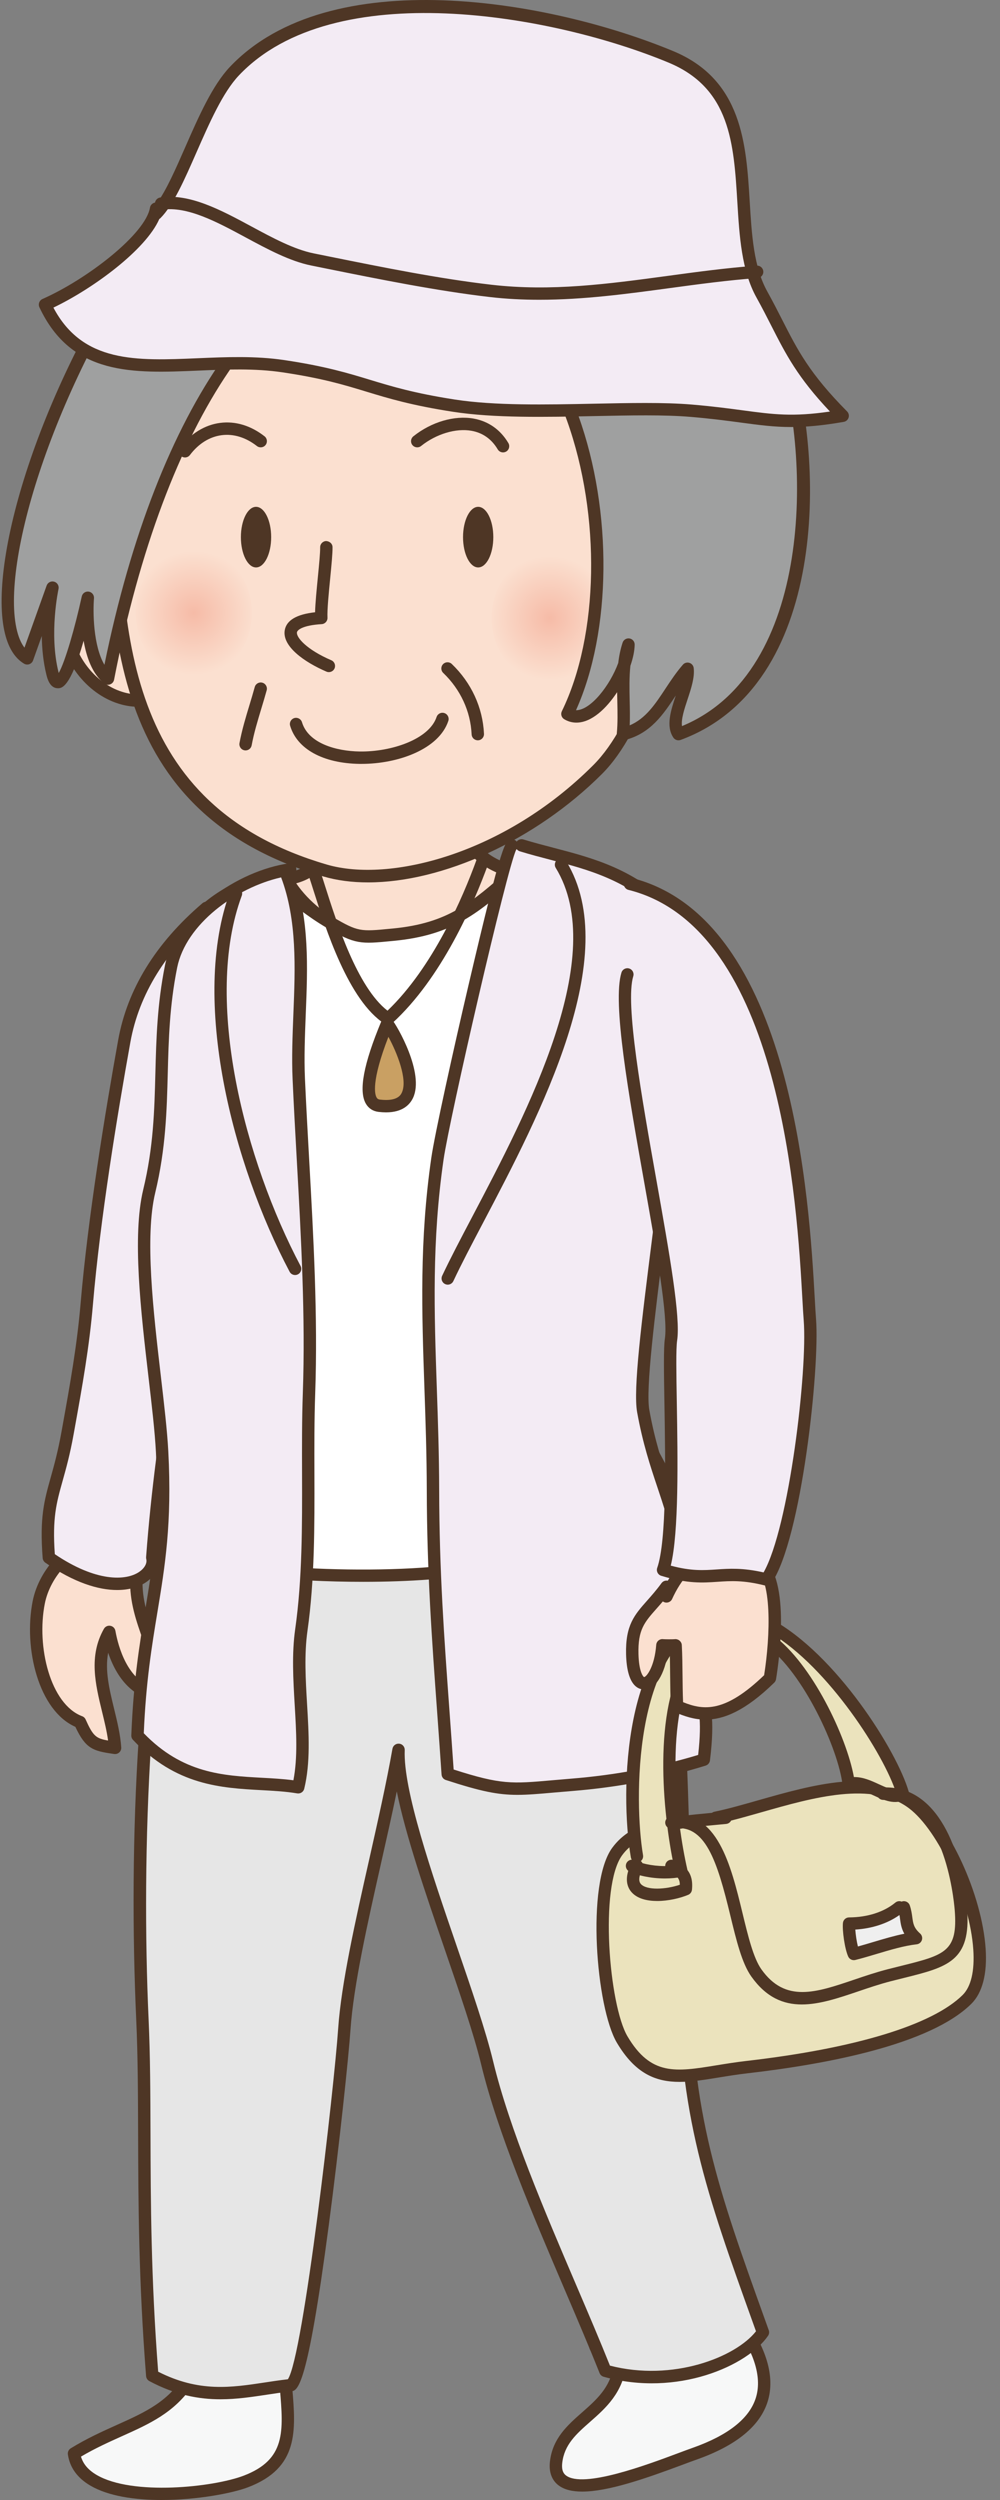 <svg width="64" height="160" viewBox="0 0 64 160" fill="none" xmlns="http://www.w3.org/2000/svg">
<rect x="0" y="0" width="64" height="160" fill="#808080" stroke="none"/>
<path d="M8.732 101.032C8.608 103.765 10.413 105.882 10.335 108.492C8.377 108.363 7.359 106.467 6.995 104.441C5.657 106.806 7.198 109.413 7.365 111.864C6.126 111.678 5.774 111.673 5.12 110.21C2.827 109.348 1.922 105.383 2.479 102.554C3.105 99.378 7.273 96.686 8.732 100.657" fill="#FBE0D0"/>
<path d="M7.365 112.26C7.345 112.26 7.325 112.259 7.306 112.256L7.184 112.238C5.958 112.056 5.475 111.916 4.824 110.518C2.475 109.482 1.494 105.502 2.09 102.477C2.51 100.347 4.393 98.426 6.201 98.283C6.955 98.224 8.337 98.435 9.104 100.521C9.144 100.631 9.133 100.749 9.081 100.845C9.114 100.906 9.131 100.976 9.127 101.051C9.068 102.368 9.48 103.525 9.916 104.75C10.337 105.93 10.771 107.151 10.73 108.503C10.727 108.611 10.68 108.713 10.601 108.785C10.521 108.857 10.417 108.892 10.309 108.887C8.752 108.785 7.558 107.67 6.923 105.775C6.707 106.914 6.999 108.117 7.304 109.37C7.501 110.179 7.704 111.015 7.76 111.837C7.768 111.957 7.721 112.074 7.633 112.155C7.56 112.224 7.463 112.26 7.365 112.26ZM6.416 99.067C6.366 99.067 6.315 99.069 6.263 99.073C4.805 99.189 3.218 100.851 2.868 102.63C2.321 105.403 3.228 109.075 5.259 109.839C5.358 109.876 5.438 109.951 5.481 110.048C5.955 111.108 6.145 111.263 6.917 111.394C6.836 110.799 6.688 110.192 6.534 109.558C6.107 107.802 5.665 105.987 6.65 104.246C6.732 104.101 6.896 104.021 7.061 104.051C7.226 104.078 7.355 104.206 7.385 104.371C7.565 105.369 8.161 107.608 9.933 108.032C9.876 107 9.532 106.033 9.17 105.016C8.727 103.773 8.269 102.487 8.336 101.015C8.339 100.953 8.356 100.896 8.383 100.845C8.374 100.829 8.367 100.812 8.36 100.794C7.944 99.661 7.274 99.067 6.416 99.067Z" fill="#4E3625"/>
<path d="M39.057 151.116C39.499 150.691 39.712 150.735 39.694 151.25C39.34 154.49 35.905 154.811 35.59 157.583C35.22 160.836 42.193 157.834 44.446 157.041C49.366 155.31 50.122 152.347 47.188 148.367C45.163 149.791 40.474 151.848 38.111 150.191" fill="#F7F8F8"/>
<path d="M37.263 159.462C36.626 159.463 36.101 159.34 35.729 159.049C35.434 158.819 35.101 158.369 35.196 157.538C35.365 156.055 36.324 155.211 37.252 154.394C38.166 153.589 39.033 152.827 39.266 151.453C39.11 151.549 38.904 151.528 38.771 151.39C38.652 151.266 38.63 151.084 38.702 150.938C38.411 150.833 38.137 150.693 37.884 150.516C37.705 150.39 37.661 150.143 37.787 149.964C37.912 149.784 38.16 149.741 38.339 149.866C40.471 151.361 45.006 149.416 46.96 148.042C47.136 147.919 47.379 147.958 47.507 148.131C49.069 150.25 49.616 152.119 49.135 153.685C48.648 155.267 47.115 156.522 44.578 157.415C44.328 157.502 44.019 157.619 43.668 157.75C41.298 158.636 38.91 159.462 37.263 159.462ZM40.091 151.199C40.091 151.22 40.09 151.242 40.089 151.265C39.887 153.131 38.765 154.118 37.775 154.99C36.886 155.773 36.117 156.449 35.983 157.628C35.926 158.133 36.089 158.325 36.217 158.424C37.313 159.282 41.418 157.745 43.391 157.007C43.747 156.874 44.061 156.757 44.315 156.667C46.602 155.862 47.968 154.78 48.377 153.452C48.759 152.21 48.326 150.684 47.09 148.91C45.483 149.952 42.523 151.309 40.091 151.199Z" fill="#4E3625"/>
<path d="M12.267 152.039C10.534 154.958 7.854 155.119 4.736 157.029C5.255 160.564 13.385 159.709 15.734 158.815C19.194 157.495 18.404 154.945 18.206 151.469C16.325 151.399 14.447 152.122 12.582 152.346" fill="#F7F8F8"/>
<path d="M10.334 160C8.634 160 6.939 159.758 5.782 159.079C4.95 158.591 4.467 157.921 4.344 157.087C4.321 156.929 4.394 156.774 4.529 156.691C5.573 156.052 6.543 155.616 7.481 155.194C9.349 154.354 10.825 153.691 11.926 151.837C12.037 151.648 12.28 151.586 12.469 151.698C12.562 151.753 12.624 151.841 12.65 151.939C13.311 151.852 13.991 151.7 14.65 151.554C15.811 151.295 17.012 151.028 18.221 151.073C18.425 151.081 18.59 151.242 18.602 151.447C18.629 151.926 18.668 152.388 18.705 152.831C18.934 155.573 19.133 157.942 15.875 159.185C14.85 159.575 12.588 160 10.334 160ZM5.183 157.223C5.322 157.698 5.651 158.083 6.183 158.395C8.475 159.741 13.651 159.184 15.592 158.444C18.293 157.414 18.143 155.617 17.915 152.897C17.887 152.562 17.858 152.218 17.834 151.862C16.838 151.879 15.815 152.106 14.823 152.327C14.106 152.487 13.365 152.652 12.63 152.74C12.521 152.753 12.419 152.722 12.34 152.661C11.143 154.417 9.587 155.116 7.805 155.917C6.964 156.296 6.095 156.686 5.183 157.223Z" fill="#4E3625"/>
<path d="M11.951 94.449C8.996 103.854 8.669 119.429 9.115 129.249C9.396 135.447 8.978 142.303 9.745 152.04C13.212 153.887 15.733 152.964 18.57 152.655C19.699 152.533 21.825 132.972 22.037 129.865C22.352 125.246 24.491 117.748 25.507 111.989C25.329 116.1 29.917 126.786 31.177 132.021C32.635 138.073 36.419 145.888 38.741 151.731C43.154 152.963 47.566 151.115 48.827 149.267C45.723 140.613 43.807 135.538 43.807 126.206C43.807 116.113 43.56 102.61 41.263 92.909C34.292 94.036 28.871 95.766 21.722 95.989C18.675 96.084 13.911 95.143 11.636 93.217" fill="#E6E6E6"/>
<path d="M14.111 153.554C12.728 153.554 11.244 153.288 9.559 152.39C9.439 152.326 9.361 152.205 9.35 152.071C8.868 145.956 8.853 140.979 8.839 136.588C8.831 134.009 8.824 131.574 8.719 129.267C8.223 118.345 8.713 103.432 11.573 94.33C11.639 94.121 11.86 94.005 12.07 94.071C12.279 94.137 12.395 94.359 12.329 94.568C9.497 103.581 9.041 118.874 9.51 129.231C9.616 131.555 9.624 133.998 9.632 136.585C9.645 140.91 9.661 145.805 10.123 151.789C12.739 153.118 14.789 152.806 16.958 152.477C17.442 152.403 17.928 152.33 18.424 152.273C19.416 150.812 21.389 133.557 21.642 129.838C21.838 126.96 22.745 122.932 23.622 119.037C24.166 116.619 24.729 114.121 25.117 111.921C25.154 111.714 25.342 111.575 25.55 111.595C25.758 111.618 25.912 111.798 25.903 112.006C25.794 114.533 27.613 119.836 29.218 124.516C30.183 127.33 31.095 129.988 31.562 131.928C32.601 136.24 34.872 141.555 36.876 146.243C37.657 148.069 38.396 149.798 39.036 151.4C43.051 152.439 47.067 150.873 48.383 149.203L48.202 148.698C45.214 140.375 43.411 135.352 43.411 126.206C43.411 115.859 43.13 102.817 40.961 93.36C38.801 93.718 36.776 94.135 34.815 94.538C30.566 95.411 26.552 96.235 21.734 96.385C18.423 96.487 13.653 95.444 11.38 93.52C11.213 93.378 11.193 93.128 11.334 92.961C11.475 92.794 11.725 92.772 11.892 92.915C13.992 94.692 18.623 95.689 21.709 95.592C26.46 95.444 30.441 94.627 34.656 93.761C36.735 93.333 38.886 92.892 41.2 92.518C41.405 92.481 41.601 92.615 41.648 92.818C43.913 102.38 44.203 115.684 44.203 126.206C44.203 135.214 45.989 140.188 48.948 148.43L49.201 149.134C49.244 149.254 49.226 149.386 49.155 149.491C47.853 151.399 43.357 153.43 38.635 152.113C38.516 152.08 38.419 151.992 38.373 151.878C37.72 150.234 36.956 148.447 36.148 146.555C34.131 141.838 31.846 136.492 30.792 132.114C30.333 130.21 29.428 127.569 28.468 124.773C27.225 121.149 25.952 117.435 25.395 114.651C25.086 116.142 24.737 117.693 24.395 119.211C23.525 123.077 22.625 127.075 22.432 129.892C22.318 131.577 21.718 137.299 21.04 142.431C19.653 152.936 19.052 153.002 18.613 153.05C18.093 153.106 17.584 153.183 17.077 153.261C16.116 153.406 15.142 153.554 14.111 153.554Z" fill="#4E3625"/>
<path d="M13.212 58.108C10.691 60.263 8.602 63.031 7.954 66.63C7.031 71.76 5.997 78.222 5.556 83.425C5.312 86.299 4.832 88.888 4.323 91.717C3.644 95.487 2.828 95.829 3.126 99.684C7.539 102.764 10.06 100.916 9.745 99.684C10.555 88.864 12.582 82.908 12.582 71.966" fill="#F3EBF4"/>
<path d="M7.498 101.761C6.296 101.761 4.732 101.288 2.9 100.01C2.803 99.942 2.74 99.834 2.731 99.715C2.53 97.114 2.83 96.044 3.244 94.563C3.459 93.794 3.703 92.923 3.933 91.647L4.005 91.248C4.481 88.606 4.93 86.112 5.161 83.392C5.623 77.948 6.723 71.234 7.564 66.56C8.149 63.309 9.962 60.364 12.954 57.807C13.121 57.665 13.371 57.685 13.513 57.85C13.655 58.017 13.636 58.267 13.469 58.41C10.62 60.845 8.896 63.635 8.344 66.7C7.506 71.358 6.41 78.046 5.95 83.459C5.717 86.216 5.264 88.728 4.785 91.389L4.713 91.788C4.477 93.101 4.227 93.991 4.007 94.777C3.611 96.194 3.345 97.142 3.508 99.466C6.13 101.244 8.057 101.191 8.919 100.594C9.254 100.361 9.428 100.043 9.361 99.783C9.351 99.741 9.347 99.698 9.35 99.654C9.685 95.181 10.225 91.549 10.748 88.037C11.487 83.065 12.186 78.369 12.186 71.966C12.186 71.748 12.363 71.57 12.582 71.57C12.801 71.57 12.978 71.748 12.978 71.966C12.978 78.428 12.275 83.152 11.531 88.153C11.013 91.636 10.478 95.237 10.145 99.655C10.258 100.228 9.966 100.832 9.371 101.245C8.919 101.558 8.287 101.761 7.498 101.761Z" fill="#4E3625"/>
<path d="M21.315 52.435C21.234 54.437 20.395 55.996 18.311 56.253C21.285 61.433 30.572 62.51 32.589 55.713C30.152 54.979 29.39 53.229 28.921 51.175C27.102 52.196 22.148 51.29 21.59 52.435" fill="#FBE0D0"/>
<path d="M26.002 60.873C22.762 60.874 19.498 59.117 17.967 56.451C17.901 56.336 17.897 56.195 17.956 56.076C18.015 55.957 18.13 55.876 18.262 55.86C19.942 55.652 20.835 54.495 20.919 52.419C20.928 52.2 21.118 52.028 21.33 52.038C21.348 52.039 21.365 52.041 21.381 52.044C21.92 51.443 23.275 51.405 24.948 51.357C26.349 51.318 27.937 51.273 28.727 50.829C28.836 50.768 28.967 50.762 29.081 50.813C29.196 50.863 29.279 50.965 29.307 51.087C29.782 53.164 30.541 54.682 32.703 55.333C32.912 55.396 33.031 55.616 32.969 55.825C32.13 58.652 29.959 60.47 27.014 60.815C26.678 60.854 26.34 60.873 26.002 60.873ZM18.956 56.532C20.615 58.932 23.864 60.384 26.922 60.027C28.404 59.854 30.993 59.092 32.091 55.964C29.91 55.16 29.106 53.493 28.648 51.729C27.677 52.073 26.304 52.112 24.97 52.15C23.839 52.182 22.131 52.23 21.947 52.608C21.893 52.718 21.796 52.792 21.687 52.819C21.509 54.814 20.554 56.108 18.956 56.532Z" fill="#4E3625"/>
<path d="M17.309 56.497C19.2 57.627 19.693 58.208 21.109 59.038C22.874 60.073 23.087 60.02 25.188 59.817C28.967 59.453 30.554 57.959 33.13 55.692C35.689 56.492 39.362 57.795 41.026 59.874C43.676 63.186 41.498 68.907 41.333 72.671C41.081 78.422 40.857 84.157 40.633 89.911C40.55 92.007 43.969 95.487 42.775 96.843C40.927 98.942 35.665 99.215 30.925 100.231C26.115 101.262 15.648 100.961 11.287 99.554C10.527 99.309 11.287 99.118 11.321 94.14C11.331 92.69 11.321 92.82 11.391 91.281C11.616 86.319 12.403 84.261 11.636 79.391C11.408 77.939 10.277 74.917 10.375 73.455C10.501 71.582 10.318 69.69 10.69 67.802C11.118 65.632 10.674 62.189 11.636 60.171C12.53 58.296 14.901 56.591 17.309 56.213" fill="white"/>
<path d="M23.24 101.237C18.673 101.237 13.77 100.771 11.165 99.931C10.452 99.701 10.514 99.267 10.627 98.477C10.725 97.785 10.909 96.498 10.925 94.138L10.928 93.647C10.934 92.688 10.934 92.61 10.996 91.263C11.067 89.678 11.198 88.368 11.313 87.213C11.563 84.707 11.761 82.727 11.245 79.452C11.164 78.938 10.957 78.191 10.739 77.4C10.352 76.002 9.913 74.417 9.98 73.428C10.024 72.77 10.03 72.092 10.035 71.436C10.045 70.226 10.056 68.975 10.302 67.725C10.46 66.919 10.495 65.919 10.531 64.861C10.59 63.117 10.652 61.313 11.278 60C12.246 57.969 14.757 56.212 17.248 55.822C17.467 55.79 17.667 55.936 17.701 56.152C17.707 56.192 17.707 56.232 17.701 56.27C18.602 56.818 19.184 57.242 19.702 57.619C20.192 57.975 20.654 58.312 21.309 58.696C22.918 59.639 23.074 59.624 24.988 59.438L25.151 59.423C28.683 59.082 30.169 57.773 32.63 55.604L32.868 55.394C32.972 55.303 33.116 55.272 33.248 55.313C36.127 56.213 39.647 57.517 41.335 59.627C43.365 62.163 42.733 65.937 42.176 69.267C41.969 70.505 41.773 71.674 41.729 72.689C41.471 78.586 41.236 84.611 41.029 89.926C40.997 90.746 41.622 91.9 42.226 93.015C43.097 94.623 43.92 96.142 43.073 97.106C41.607 98.77 38.244 99.339 34.684 99.942C33.472 100.147 32.218 100.359 31.008 100.619C29.047 101.039 26.214 101.237 23.24 101.237ZM11.346 99.155C11.361 99.161 11.382 99.168 11.409 99.177C15.615 100.533 25.966 100.888 30.842 99.844C32.069 99.581 33.331 99.367 34.551 99.161C37.969 98.582 41.198 98.035 42.478 96.582C42.96 96.033 42.233 94.691 41.53 93.394C40.874 92.183 40.196 90.932 40.236 89.895C40.444 84.579 40.679 78.553 40.937 72.654C40.984 71.591 41.183 70.399 41.394 69.136C41.924 65.97 42.525 62.382 40.717 60.122C39.188 58.212 35.761 56.941 33.224 56.137L33.154 56.199C30.661 58.396 29.014 59.847 25.226 60.212L25.065 60.228C23.095 60.419 22.738 60.453 20.909 59.38C20.22 58.976 19.742 58.628 19.236 58.26C18.67 57.848 18.084 57.422 17.106 56.837C17.042 56.798 16.993 56.745 16.96 56.684C14.876 57.151 12.791 58.668 11.993 60.341C11.438 61.506 11.38 63.225 11.323 64.888C11.285 65.979 11.25 67.01 11.079 67.879C10.847 69.055 10.837 70.269 10.827 71.443C10.822 72.11 10.816 72.8 10.771 73.481C10.713 74.336 11.132 75.852 11.502 77.189C11.727 78.002 11.939 78.77 12.027 79.329C12.559 82.704 12.357 84.729 12.102 87.291C11.988 88.437 11.858 89.735 11.787 91.299C11.727 92.63 11.726 92.708 11.72 93.651L11.717 94.143C11.7 96.557 11.512 97.879 11.411 98.589C11.378 98.823 11.345 99.047 11.346 99.155Z" fill="#4E3625"/>
<path d="M32.753 54.105C32.367 54.13 28.399 71.367 27.997 74.15C26.91 81.683 27.696 87.768 27.71 95.373C27.723 101.97 28.221 107.094 28.655 113.543C32.438 114.775 32.852 114.53 36.598 114.229C39.463 113.998 42.325 113.464 45.045 112.619C45.624 107.871 44.307 108.854 44.1 103.995C43.784 96.605 42.112 95.544 41.166 90.309C40.499 86.613 45.581 61.173 42.851 58.423C39.791 55.343 36.525 55.073 33.384 54.105" fill="#F3EBF4"/>
<path d="M33.113 114.871C31.856 114.871 30.767 114.648 28.533 113.92C28.379 113.871 28.271 113.732 28.26 113.57C28.168 112.203 28.073 110.895 27.981 109.621C27.643 104.974 27.324 100.586 27.314 95.373C27.309 93.099 27.236 90.951 27.164 88.874C26.996 84.003 26.838 79.401 27.605 74.093C27.819 72.609 28.996 67.271 29.995 63.003C32.161 53.747 32.35 53.734 32.726 53.709C32.864 53.698 32.991 53.762 33.068 53.864C33.166 53.736 33.336 53.676 33.501 53.726C34.131 53.92 34.783 54.09 35.414 54.255C37.972 54.923 40.618 55.614 43.132 58.144C44.833 59.856 43.913 68.343 42.534 79.259C41.907 84.218 41.315 88.903 41.557 90.239C41.91 92.196 42.372 93.577 42.818 94.912C43.579 97.186 44.297 99.335 44.496 103.979C44.585 106.079 44.883 107.047 45.146 107.901C45.481 108.994 45.772 109.937 45.438 112.667C45.419 112.822 45.311 112.951 45.163 112.998C42.456 113.839 39.585 114.385 36.63 114.624C36.191 114.659 35.797 114.694 35.439 114.725C34.487 114.809 33.776 114.871 33.113 114.871ZM29.033 113.249C32.075 114.226 32.75 114.166 35.37 113.935C35.73 113.903 36.125 113.869 36.567 113.833C39.374 113.607 42.103 113.097 44.682 112.316C44.948 109.953 44.699 109.146 44.388 108.134C44.111 107.234 43.798 106.214 43.704 104.013C43.51 99.481 42.809 97.384 42.066 95.163C41.611 93.802 41.141 92.394 40.776 90.38C40.514 88.924 41.058 84.615 41.747 79.16C42.754 71.191 44.133 60.277 42.57 58.703C40.208 56.326 37.669 55.663 35.214 55.022C34.575 54.855 33.915 54.683 33.267 54.483C33.185 54.458 33.117 54.408 33.068 54.344C33.058 54.358 33.047 54.371 33.035 54.383C32.444 55.594 28.768 71.582 28.389 74.207C27.633 79.445 27.79 84.011 27.956 88.846C28.028 90.93 28.102 93.084 28.107 95.372C28.117 100.556 28.42 104.73 28.771 109.564C28.857 110.756 28.947 111.977 29.033 113.249Z" fill="#4E3625"/>
<path d="M18.346 55.966C19.91 60.067 18.93 64.737 19.122 69.044C19.417 75.68 20.011 82.525 19.777 89.169C19.602 94.135 19.982 99.411 19.285 104.317C18.813 107.65 19.809 111.394 19.086 114.386C15.976 113.862 12.267 114.775 8.799 111.08C9.109 103.141 10.795 100.932 10.375 92.909C10.149 88.578 8.55 80.393 9.553 76.227C10.813 70.991 9.904 67.057 10.948 61.855C11.579 58.713 15.35 56.096 18.57 55.644" fill="#F3EBF4"/>
<path d="M19.087 114.782C19.065 114.782 19.043 114.781 19.02 114.777C18.292 114.654 17.529 114.613 16.721 114.569C14.156 114.428 11.25 114.271 8.511 111.351C8.438 111.273 8.399 111.17 8.404 111.063C8.538 107.618 8.924 105.281 9.297 103.02C9.77 100.157 10.216 97.452 9.979 92.929C9.912 91.634 9.717 89.962 9.51 88.191C9.014 83.935 8.451 79.11 9.167 76.134C9.821 73.418 9.882 71.103 9.945 68.653C10.001 66.499 10.059 64.273 10.56 61.777C11.228 58.448 15.213 55.715 18.515 55.251C18.73 55.219 18.932 55.372 18.963 55.589C18.985 55.751 18.907 55.904 18.775 55.983C19.812 58.827 19.689 61.922 19.568 64.917C19.514 66.28 19.458 67.689 19.517 69.027C19.594 70.752 19.691 72.491 19.788 74.237C20.063 79.159 20.346 84.249 20.173 89.183C20.113 90.864 20.118 92.618 20.123 94.314C20.132 97.653 20.141 101.106 19.678 104.373C19.465 105.877 19.56 107.502 19.653 109.074C19.766 110.997 19.873 112.815 19.471 114.479C19.428 114.659 19.267 114.782 19.087 114.782ZM9.202 110.928C11.689 113.5 14.268 113.641 16.764 113.777C17.461 113.815 18.126 113.851 18.778 113.938C19.059 112.478 18.963 110.843 18.861 109.12C18.767 107.51 18.668 105.845 18.893 104.261C19.349 101.052 19.34 97.628 19.331 94.316C19.326 92.613 19.321 90.851 19.381 89.156C19.553 84.258 19.27 79.186 18.997 74.281C18.9 72.532 18.802 70.79 18.726 69.062C18.665 67.69 18.722 66.264 18.777 64.885C18.895 61.931 19.017 58.876 17.992 56.153C15.104 56.804 11.897 59.139 11.337 61.933C10.85 64.362 10.792 66.553 10.737 68.673C10.676 71.057 10.611 73.522 9.938 76.32C9.254 79.159 9.809 83.909 10.297 88.099C10.505 89.882 10.702 91.567 10.771 92.888C11.012 97.497 10.559 100.243 10.079 103.15C9.716 105.349 9.341 107.622 9.202 110.928Z" fill="#4E3625"/>
<path d="M24.834 65.59C24.761 65.59 24.687 65.57 24.621 65.528C22.304 64.05 20.842 59.442 20.056 56.966C19.948 56.624 19.853 56.324 19.77 56.079C19.7 55.872 19.812 55.647 20.019 55.577C20.224 55.507 20.451 55.618 20.521 55.826C20.605 56.074 20.702 56.379 20.812 56.726C21.537 59.01 22.86 63.182 24.8 64.684C27.709 61.896 29.612 57.464 30.497 55.031C30.573 54.825 30.8 54.719 31.005 54.794C31.211 54.869 31.317 55.097 31.242 55.302C30.308 57.868 28.268 62.603 25.101 65.487C25.026 65.555 24.93 65.59 24.834 65.59Z" fill="#4E3625"/>
<path d="M24.778 65.499C24.424 66.347 22.65 70.579 24.275 70.769C28.027 71.207 25.297 66.123 24.778 65.499Z" fill="#C9A063"/>
<path d="M24.707 71.192C24.56 71.192 24.401 71.182 24.229 71.162C23.874 71.121 23.593 70.94 23.417 70.64C22.941 69.826 23.265 68.099 24.405 65.361C24.459 65.234 24.578 65.135 24.715 65.115C24.853 65.093 24.993 65.138 25.082 65.245C25.434 65.667 27.172 68.687 26.436 70.262C26.237 70.686 25.776 71.192 24.707 71.192ZM24.858 66.359C23.744 69.234 23.991 70.05 24.102 70.239C24.143 70.31 24.196 70.36 24.321 70.374C24.459 70.391 24.588 70.399 24.707 70.399C25.497 70.399 25.664 70.043 25.718 69.926C26.108 69.091 25.394 67.337 24.858 66.359Z" fill="#4E3625"/>
<path d="M18.886 81.602C18.743 81.602 18.606 81.526 18.535 81.391C14.9 74.519 12.159 63.97 14.732 57.046C14.807 56.841 15.037 56.737 15.241 56.813C15.446 56.889 15.55 57.117 15.474 57.322C12.987 64.017 15.681 74.3 19.235 81.021C19.338 81.214 19.264 81.454 19.071 81.556C19.011 81.588 18.948 81.602 18.886 81.602Z" fill="#4E3625"/>
<path d="M28.656 82.219C28.599 82.219 28.542 82.206 28.488 82.181C28.289 82.088 28.204 81.852 28.297 81.653C28.811 80.558 29.479 79.287 30.253 77.816C33.739 71.186 39.007 61.165 35.567 55.544C35.453 55.357 35.512 55.113 35.698 54.998C35.885 54.885 36.129 54.943 36.243 55.13C39.918 61.135 34.524 71.396 30.954 78.186C30.185 79.648 29.521 80.911 29.015 81.99C28.947 82.135 28.804 82.219 28.656 82.219Z" fill="#4E3625"/>
<path d="M46.438 116.337C43.285 116.645 40.805 116.722 39.503 118.493C37.917 120.652 38.559 128.403 39.819 130.531C41.816 133.902 44.066 132.727 47.803 132.296C51.437 131.877 59.077 130.744 61.888 127.963C64.159 125.714 61.28 117.572 58.414 115.414C55.167 112.967 49.521 115.577 45.807 116.337" fill="#EBE3BD"/>
<path d="M43.494 133.241C41.971 133.241 40.656 132.72 39.479 130.733C38.153 128.495 37.498 120.553 39.184 118.258C40.474 116.504 42.721 116.286 45.567 116.021C45.613 115.987 45.667 115.961 45.727 115.949C46.564 115.778 47.506 115.509 48.504 115.225C52.014 114.226 55.992 113.092 58.653 115.097C60.738 116.667 62.848 121.253 63.081 124.717C63.19 126.325 62.873 127.545 62.166 128.244C59.522 130.86 52.921 132.106 47.848 132.69C47.187 132.766 46.579 132.865 45.991 132.961C45.099 133.106 44.269 133.241 43.494 133.241ZM46.791 116.517C46.731 116.633 46.615 116.718 46.476 116.732L45.683 116.807C43.016 117.055 40.908 117.251 39.823 118.728C38.345 120.738 38.983 128.339 40.16 130.329C41.661 132.862 43.243 132.605 45.864 132.178C46.461 132.081 47.078 131.981 47.758 131.902C54.752 131.097 59.672 129.597 61.609 127.68C62.147 127.148 62.383 126.142 62.291 124.77C62.074 121.554 60.075 117.161 58.176 115.73C55.83 113.963 52.053 115.038 48.721 115.988C48.049 116.179 47.403 116.363 46.791 116.517Z" fill="#4E3625"/>
<path d="M40.764 118.801C40.133 115.105 40.172 105.065 45.477 103.388C50.297 101.864 56.79 111.322 57.784 114.798C56.796 115.385 55.539 113.827 54.317 114.182C53.94 110.99 50.22 103.711 47.068 104.312C41.426 105.389 42.781 116.152 43.601 119.725C42.401 119.97 41.086 119.731 40.449 119.417" fill="#EBE3BD"/>
<path d="M42.553 120.222C41.651 120.222 40.796 120.03 40.274 119.772C40.077 119.676 39.997 119.438 40.093 119.242C40.16 119.106 40.294 119.026 40.434 119.02C40.404 118.976 40.383 118.924 40.374 118.868C39.649 114.622 39.899 104.735 45.357 103.01C46.552 102.631 47.899 102.838 49.359 103.623C53.494 105.846 57.41 112.051 58.165 114.688C58.214 114.862 58.141 115.046 57.986 115.138C57.297 115.549 56.563 115.21 55.916 114.911C55.381 114.665 54.877 114.433 54.427 114.563C54.317 114.595 54.195 114.577 54.098 114.512C54.001 114.448 53.937 114.344 53.923 114.229C53.652 111.931 51.422 107.059 49.015 105.295C48.332 104.795 47.704 104.595 47.142 104.702C46.082 104.904 45.258 105.476 44.622 106.451C42.479 109.737 43.269 116.512 43.987 119.636C44.011 119.74 43.992 119.85 43.934 119.939C43.877 120.029 43.785 120.092 43.68 120.113C43.31 120.189 42.928 120.222 42.553 120.222ZM40.898 119.174C41.459 119.371 42.306 119.489 43.124 119.399C42.411 116.007 41.763 109.384 43.959 106.017C44.708 104.869 45.728 104.164 46.993 103.923C47.778 103.774 48.616 104.02 49.483 104.656C51.958 106.47 54.177 111.133 54.65 113.733C55.221 113.718 55.76 113.966 56.248 114.191C56.689 114.394 57.018 114.534 57.283 114.535C56.338 111.886 52.69 106.313 48.984 104.321C47.72 103.642 46.58 103.455 45.596 103.766C40.532 105.366 40.569 115.298 41.155 118.734C41.188 118.927 41.075 119.111 40.898 119.174Z" fill="#4E3625"/>
<path d="M42.656 101.555C41.378 103.307 40.404 103.541 40.466 105.867C40.542 108.83 42.191 107.97 42.394 105.298C42.5 105.314 43.141 105.318 43.239 105.298C43.308 106.583 43.263 107.923 43.333 109.208C44.861 109.87 46.438 110.179 49.274 107.406C49.533 105.839 50.12 100.776 48.405 99.924C45.97 98.716 43.917 99.399 42.656 102.17" fill="#FBE0D0"/>
<path d="M45.154 110.056C44.421 110.057 43.782 109.834 43.176 109.572C43.038 109.512 42.946 109.379 42.938 109.229C42.902 108.574 42.896 107.899 42.889 107.245C42.885 106.738 42.88 106.217 42.861 105.708C42.824 105.707 42.786 105.708 42.749 105.708C42.558 107.147 41.933 108.169 41.198 108.125C40.798 108.115 40.119 107.81 40.069 105.877C40.021 104.011 40.608 103.349 41.421 102.433C41.696 102.122 42.008 101.77 42.336 101.321C42.43 101.192 42.588 101.135 42.736 101.166C43.351 100.154 44.112 99.481 45.009 99.163C46.073 98.784 47.274 98.921 48.581 99.569C50.683 100.612 49.853 106.334 49.666 107.471C49.652 107.554 49.612 107.63 49.551 107.69C47.694 109.505 46.307 110.056 45.154 110.056ZM43.717 108.939C45.046 109.477 46.414 109.611 48.904 107.213C49.302 104.706 49.443 100.882 48.229 100.28C47.122 99.731 46.129 99.606 45.274 99.91C44.36 100.235 43.601 101.051 43.016 102.335C42.926 102.534 42.691 102.623 42.491 102.531C42.467 102.52 42.443 102.506 42.422 102.49C42.279 102.659 42.142 102.813 42.014 102.958C41.245 103.826 40.822 104.303 40.862 105.857C40.89 106.981 41.157 107.311 41.221 107.333C41.368 107.327 41.89 106.695 41.999 105.268C42.007 105.159 42.061 105.057 42.147 104.988C42.233 104.92 42.342 104.889 42.453 104.906C42.546 104.916 43.07 104.92 43.174 104.907C43.282 104.892 43.401 104.926 43.485 104.996C43.569 105.066 43.629 105.167 43.635 105.277C43.669 105.925 43.676 106.592 43.682 107.238C43.688 107.799 43.693 108.378 43.717 108.939Z" fill="#4E3625"/>
<path d="M40.318 56.568C51.324 59.314 51.517 80.462 51.832 84.466C52.08 87.618 50.873 98.411 49.055 101.088C46.026 100.325 45.529 101.417 42.436 100.472C43.395 97.74 42.7 87.333 42.944 85.736C43.435 82.518 39.135 65.665 40.151 62.363" fill="#F3EBF4"/>
<path d="M49.054 101.484C49.023 101.484 48.991 101.48 48.958 101.472C47.572 101.123 46.767 101.178 45.914 101.236C44.976 101.3 44.005 101.366 42.32 100.851C42.217 100.82 42.131 100.747 42.083 100.651C42.034 100.555 42.026 100.442 42.063 100.34C42.67 98.609 42.585 93.522 42.523 89.808C42.49 87.823 42.464 86.255 42.552 85.676C42.763 84.297 42.02 80.116 41.233 75.689C40.226 70.02 39.184 64.158 39.773 62.246C39.837 62.037 40.057 61.919 40.268 61.984C40.477 62.048 40.594 62.27 40.529 62.479C39.998 64.208 41.069 70.234 42.014 75.55C42.846 80.238 43.566 84.287 43.336 85.796C43.257 86.309 43.285 87.924 43.316 89.796C43.374 93.325 43.454 98.076 42.928 100.201C44.241 100.555 45.03 100.501 45.86 100.445C46.681 100.389 47.527 100.332 48.869 100.635C50.505 97.765 51.689 87.711 51.437 84.497C51.41 84.159 51.384 83.7 51.353 83.14C51.024 77.268 50.022 59.398 40.222 56.953C40.009 56.9 39.88 56.684 39.933 56.472C39.986 56.26 40.201 56.13 40.414 56.184C50.78 58.77 51.807 77.079 52.144 83.095C52.175 83.648 52.2 84.101 52.227 84.434C52.47 87.531 51.303 98.482 49.383 101.311C49.307 101.42 49.184 101.484 49.054 101.484Z" fill="#4E3625"/>
<path d="M51.316 128.286C50.133 128.286 49.038 127.84 48.085 126.498C47.482 125.651 47.124 124.173 46.745 122.609C45.9 119.115 45.138 116.669 43.038 117.036C42.824 117.074 42.617 116.929 42.58 116.713C42.542 116.498 42.686 116.293 42.902 116.254C45.898 115.73 46.794 119.442 47.516 122.422C47.876 123.91 48.216 125.316 48.73 126.039C50.262 128.193 52.21 127.533 54.675 126.696C55.361 126.464 56.072 126.223 56.81 126.033C57.107 125.956 57.389 125.886 57.657 125.82C60.469 125.12 61.318 124.909 61.101 122.236C61.041 121.494 60.392 114.987 56.544 115.193C56.322 115.203 56.139 115.037 56.128 114.818C56.116 114.6 56.284 114.413 56.503 114.401C60.01 114.222 61.59 118.474 61.891 122.172C62.163 125.516 60.63 125.897 57.848 126.589C57.583 126.655 57.302 126.725 57.008 126.8C56.297 126.983 55.602 127.219 54.929 127.448C53.675 127.873 52.455 128.286 51.316 128.286Z" fill="#4E3625"/>
<path d="M57.555 122.072C56.697 122.779 55.517 123.104 54.342 123.11C54.297 123.523 54.459 124.649 54.645 125.054C55.959 124.724 57.362 124.182 58.624 124.042C57.855 123.355 58.114 122.843 57.851 122.072" fill="#EFEFEF"/>
<path d="M54.645 125.45C54.494 125.45 54.351 125.363 54.286 125.22C54.063 124.735 53.897 123.542 53.948 123.067C53.97 122.867 54.138 122.715 54.34 122.714C55.516 122.708 56.568 122.371 57.303 121.765C57.419 121.67 57.573 121.651 57.703 121.704C57.709 121.701 57.716 121.699 57.722 121.697C57.93 121.625 58.154 121.736 58.225 121.943C58.324 122.232 58.358 122.485 58.388 122.707C58.443 123.113 58.479 123.381 58.888 123.746C59.004 123.85 59.049 124.014 59.001 124.163C58.954 124.312 58.823 124.419 58.667 124.436C57.87 124.525 56.981 124.79 56.12 125.048C55.657 125.187 55.194 125.325 54.742 125.438C54.71 125.446 54.677 125.45 54.645 125.45ZM54.739 123.493C54.761 123.819 54.826 124.256 54.906 124.575C55.232 124.487 55.562 124.387 55.894 124.288C56.55 124.092 57.223 123.891 57.878 123.759C57.685 123.421 57.642 123.104 57.603 122.813C57.592 122.728 57.581 122.645 57.565 122.562C56.804 123.102 55.821 123.425 54.739 123.493Z" fill="#4E3625"/>
<path d="M42.062 121.664C41.412 121.664 40.803 121.516 40.439 121.121C40.149 120.808 39.91 120.228 40.411 119.239C40.51 119.043 40.749 118.965 40.943 119.064C41.139 119.163 41.217 119.402 41.118 119.597C40.954 119.919 40.805 120.351 41.02 120.582C41.394 120.987 42.599 120.933 43.509 120.624C43.503 120.178 43.303 120.064 42.869 119.816L42.772 119.761C42.582 119.652 42.518 119.409 42.627 119.22C42.736 119.03 42.979 118.965 43.168 119.074L43.262 119.128C43.795 119.433 44.4 119.778 44.286 120.942C44.272 121.087 44.178 121.214 44.043 121.27C43.504 121.493 42.76 121.664 42.062 121.664Z" fill="#4E3625"/>
<path d="M9.498 35.024C6.245 32.245 3.737 37.326 4.118 40.131C4.661 44.145 9.264 46.733 12.082 43.105" fill="#FBE0D0"/>
<path d="M8.866 45.235C8.503 45.235 8.133 45.186 7.762 45.086C5.701 44.531 4.041 42.515 3.725 40.184C3.451 38.166 4.518 35.16 6.354 34.157C7.116 33.74 8.324 33.5 9.755 34.722C9.921 34.864 9.941 35.114 9.799 35.281C9.656 35.447 9.406 35.467 9.24 35.325C8.368 34.58 7.525 34.421 6.734 34.853C5.221 35.678 4.281 38.386 4.51 40.078C4.784 42.102 6.206 43.846 7.968 44.321C9.391 44.705 10.741 44.186 11.769 42.862C11.904 42.689 12.152 42.657 12.326 42.792C12.498 42.926 12.53 43.175 12.395 43.348C11.438 44.58 10.192 45.235 8.866 45.235Z" fill="#4E3625"/>
<path d="M7.235 28.558C7.231 40.84 7.559 51.833 20.805 55.712C25.32 57.034 32.761 54.742 38.253 49.247C43.483 44.014 45.567 25.654 41.144 19.401C36.786 13.241 25.436 11.884 18.709 13.302C10.119 15.113 7.85 21.407 7.235 29.527" fill="#FBE0D0"/>
<path d="M23.562 56.474C22.541 56.475 21.575 56.351 20.694 56.093C6.831 52.033 6.835 40.099 6.839 28.558C6.839 28.453 6.879 28.358 6.945 28.288C7.608 21.577 9.732 14.789 18.627 12.914C25.089 11.551 36.817 12.599 41.468 19.172C45.82 25.324 44.01 44.047 38.533 49.527C34.257 53.805 28.308 56.474 23.562 56.474ZM7.631 29.543C7.639 40.479 8.012 51.553 20.916 55.332C24.929 56.507 32.268 54.675 37.973 48.966C43.268 43.668 45.025 25.573 40.821 19.63C36.569 13.62 25.294 12.319 18.79 13.69C9.903 15.563 8.173 22.414 7.631 29.543Z" fill="#4E3625"/>
<path d="M38.899 39.548C38.899 41.87 37.236 43.751 35.184 43.751C33.132 43.751 31.467 41.87 31.467 39.548C31.467 37.228 33.132 35.346 35.184 35.346C37.236 35.346 38.899 37.228 38.899 39.548Z" fill="url(#paint0_radial_160_5621)"/>
<path d="M16.121 39.225C16.121 41.547 14.456 43.428 12.405 43.428C10.353 43.428 8.689 41.547 8.689 39.225C8.689 36.905 10.353 35.024 12.405 35.024C14.456 35.024 16.121 36.905 16.121 39.225Z" fill="url(#paint1_radial_160_5621)"/>
<path d="M21.047 43.016C20.995 43.016 20.942 43.006 20.891 42.984C19.483 42.379 18.044 41.364 18.224 40.331C18.334 39.698 18.987 39.313 20.165 39.185C20.18 38.598 20.263 37.757 20.343 36.938C20.421 36.14 20.495 35.386 20.49 35.03C20.486 34.811 20.661 34.63 20.88 34.627C21.102 34.644 21.279 34.798 21.282 35.017C21.288 35.419 21.212 36.194 21.132 37.016C21.039 37.962 20.934 39.034 20.959 39.529C20.97 39.746 20.804 39.932 20.587 39.945C19.397 40.016 19.033 40.307 19.005 40.467C18.949 40.784 19.61 41.571 21.203 42.256C21.405 42.342 21.497 42.575 21.412 42.776C21.347 42.927 21.201 43.016 21.047 43.016Z" fill="#4E3625"/>
<path d="M23.14 48.889C23.096 48.889 23.054 48.889 23.01 48.889C20.676 48.853 19.015 47.942 18.569 46.451C18.505 46.241 18.625 46.02 18.834 45.957C19.042 45.895 19.265 46.013 19.327 46.223C19.731 47.569 21.5 48.073 23.022 48.096C25.062 48.125 27.468 47.31 27.941 45.888C28.01 45.681 28.233 45.567 28.443 45.638C28.65 45.707 28.762 45.932 28.693 46.139C28.088 47.957 25.466 48.889 23.14 48.889Z" fill="#4E3625"/>
<path d="M30.579 47.38C30.369 47.38 30.193 47.215 30.184 47.002C30.116 45.524 29.471 44.127 28.367 43.068C28.209 42.916 28.203 42.665 28.355 42.507C28.507 42.349 28.758 42.344 28.915 42.495C30.167 43.696 30.898 45.283 30.975 46.965C30.985 47.184 30.816 47.37 30.598 47.38C30.592 47.38 30.586 47.38 30.579 47.38Z" fill="#4E3625"/>
<path d="M15.717 48.027C15.693 48.027 15.669 48.025 15.644 48.02C15.429 47.98 15.287 47.774 15.327 47.558C15.484 46.714 15.728 45.907 15.965 45.126C16.08 44.745 16.196 44.361 16.304 43.969C16.362 43.758 16.581 43.633 16.791 43.692C17.002 43.75 17.126 43.968 17.068 44.179C16.958 44.578 16.84 44.968 16.723 45.356C16.483 46.151 16.255 46.902 16.106 47.703C16.071 47.894 15.904 48.027 15.717 48.027Z" fill="#4E3625"/>
<path d="M31.572 34.377C31.572 35.448 31.139 36.316 30.603 36.316C30.068 36.316 29.634 35.448 29.634 34.377C29.634 33.306 30.068 32.437 30.603 32.437C31.139 32.437 31.572 33.306 31.572 34.377Z" fill="#4E3625"/>
<path d="M17.355 34.377C17.355 35.448 16.922 36.316 16.386 36.316C15.851 36.316 15.417 35.448 15.417 34.377C15.417 33.306 15.851 32.437 16.386 32.437C16.922 32.437 17.355 33.306 17.355 34.377Z" fill="#4E3625"/>
<path d="M32.195 28.954C32.06 28.954 31.928 28.885 31.854 28.76C31.464 28.103 30.902 27.703 30.183 27.572C29.183 27.39 27.915 27.771 26.95 28.544C26.779 28.681 26.53 28.653 26.393 28.482C26.256 28.311 26.284 28.062 26.454 27.925C27.608 27.001 29.092 26.567 30.325 26.792C31.267 26.964 32.03 27.504 32.535 28.355C32.647 28.544 32.585 28.787 32.397 28.899C32.334 28.936 32.264 28.954 32.195 28.954Z" fill="#4E3625"/>
<path d="M11.839 29.278C11.755 29.278 11.671 29.251 11.6 29.197C11.425 29.064 11.391 28.816 11.524 28.642C12.198 27.753 13.107 27.193 14.083 27.066C15.062 26.937 16.046 27.234 16.929 27.922C17.102 28.056 17.133 28.305 16.998 28.478C16.864 28.651 16.615 28.681 16.442 28.547C15.731 27.993 14.949 27.752 14.185 27.852C13.41 27.953 12.708 28.392 12.155 29.121C12.077 29.224 11.959 29.278 11.839 29.278Z" fill="#4E3625"/>
<path d="M6.912 43.427C10.789 23.385 19.513 14.657 27.591 16.273C38.899 21.446 40.034 38.068 36.315 45.691C37.903 46.647 40.193 43.105 40.223 41.251C39.629 43.061 40.048 45.111 39.869 46.984C42.037 46.454 42.647 44.354 44.004 42.801C44.143 44.016 42.756 45.992 43.423 46.984C52.339 43.692 52.46 29.79 50.208 22.739C48.92 18.706 41.537 9.345 36.315 9.808C35.022 4.96 18.329 2.903 10.006 14.658C1.677 26.422 -1.489 40.195 1.743 42.135L3.358 37.609C3.358 37.609 2.712 40.518 3.358 43.105C4.004 45.691 5.62 38.256 5.62 38.256C5.62 38.256 5.297 42.135 6.912 43.427Z" fill="#9FA0A0"/>
<path d="M43.423 47.38C43.294 47.38 43.17 47.317 43.094 47.205C42.604 46.475 42.931 45.477 43.251 44.511C42.455 45.717 41.63 46.962 39.963 47.369C39.839 47.4 39.706 47.368 39.61 47.284C39.513 47.2 39.462 47.074 39.475 46.947C39.539 46.275 39.523 45.586 39.508 44.857C39.503 44.672 39.499 44.486 39.496 44.299C38.81 45.343 37.863 46.248 36.888 46.248C36.612 46.248 36.35 46.175 36.11 46.03C35.935 45.925 35.868 45.702 35.959 45.517C38.331 40.654 38.465 33.003 36.285 26.911C35.073 23.525 32.559 19 27.468 16.654C26.882 16.539 26.286 16.481 25.696 16.481C17.574 16.481 10.526 26.835 7.301 43.503C7.275 43.639 7.179 43.752 7.049 43.8C6.919 43.847 6.773 43.824 6.664 43.737C5.906 43.13 5.532 42.053 5.352 41.011C4.49 44.048 3.937 44.048 3.701 44.048C3.186 44.048 3.026 43.411 2.974 43.201C2.765 42.363 2.685 41.498 2.674 40.705L2.116 42.268C2.076 42.38 1.988 42.468 1.877 42.508C1.765 42.548 1.641 42.536 1.539 42.475C0.916 42.101 0.489 41.385 0.272 40.346C-0.712 35.664 2.607 24.424 9.683 14.428C13.612 8.879 20.15 5.565 27.171 5.565C31.918 5.565 35.709 7.125 36.596 9.396C36.629 9.396 36.661 9.395 36.695 9.395C42.178 9.395 49.361 18.784 50.586 22.619C52.791 29.526 52.995 43.873 43.56 47.356C43.516 47.372 43.469 47.38 43.423 47.38ZM44.004 42.404C44.043 42.404 44.083 42.41 44.121 42.422C44.271 42.469 44.379 42.599 44.397 42.755C44.467 43.358 44.233 44.066 44.006 44.751C43.798 45.38 43.584 46.027 43.647 46.471C52.103 42.967 51.861 29.218 49.831 22.86C48.533 18.795 41.483 10.188 36.695 10.188C36.578 10.188 36.464 10.193 36.35 10.203C36.155 10.217 35.981 10.097 35.932 9.911C35.392 7.885 31.625 6.358 27.171 6.358C20.406 6.358 14.11 9.547 10.329 14.887C3.596 24.398 0.093 35.645 1.047 40.184C1.162 40.729 1.336 41.153 1.566 41.45L2.985 37.476C3.056 37.279 3.266 37.17 3.468 37.228C3.669 37.286 3.79 37.491 3.745 37.695C3.739 37.723 3.128 40.547 3.743 43.009C3.748 43.031 3.754 43.052 3.759 43.071C4.171 42.355 4.808 40.128 5.233 38.172C5.277 37.968 5.474 37.834 5.678 37.864C5.885 37.895 6.032 38.081 6.015 38.289C5.944 39.15 5.962 41.319 6.683 42.547C10.057 25.955 17.306 15.688 25.696 15.688C26.353 15.688 27.016 15.755 27.668 15.885C27.699 15.891 27.728 15.901 27.756 15.913C32.006 17.857 35.214 21.568 37.031 26.644C39.218 32.753 39.136 40.404 36.863 45.455C37.795 45.462 39.035 43.882 39.568 42.429C39.625 41.952 39.716 41.526 39.847 41.128C39.908 40.942 40.097 40.83 40.289 40.861C40.482 40.893 40.623 41.062 40.619 41.258C40.613 41.648 40.518 42.115 40.345 42.61C40.267 43.332 40.283 44.098 40.299 44.84C40.311 45.361 40.323 45.896 40.302 46.423C41.33 45.981 41.923 45.083 42.594 44.066C42.932 43.554 43.282 43.025 43.705 42.54C43.782 42.452 43.891 42.404 44.004 42.404Z" fill="#4E3625"/>
<path d="M9.989 13.356C9.666 15.295 5.617 18.287 2.881 19.498C5.682 25.468 12.145 22.542 18.141 23.438C23.307 24.209 23.765 25.145 29.052 25.962C33.556 26.66 40.191 25.943 44.237 26.286C48.781 26.669 49.737 27.337 53.931 26.61C50.767 23.419 50.377 21.76 48.761 18.851C46.28 14.383 49.576 6.397 42.938 3.639C35.146 0.402 21.178 -1.963 15.002 4.553C12.945 6.723 11.604 12.063 9.989 13.678" fill="#F3EBF4"/>
<path d="M50.64 27.33C49.539 27.33 48.596 27.204 47.442 27.049C46.547 26.929 45.534 26.793 44.204 26.681C42.511 26.537 40.355 26.582 38.072 26.629C34.9 26.694 31.622 26.761 28.992 26.354C26.328 25.942 24.865 25.497 23.449 25.066C22.007 24.627 20.645 24.212 18.083 23.83C16.303 23.564 14.467 23.642 12.692 23.719C8.522 23.896 4.586 24.065 2.522 19.666C2.477 19.57 2.472 19.459 2.51 19.359C2.547 19.259 2.623 19.178 2.72 19.135C5.607 17.858 9.319 14.965 9.598 13.29C9.634 13.074 9.839 12.93 10.054 12.964C10.059 12.965 10.063 12.966 10.068 12.967C10.658 12.149 11.24 10.822 11.85 9.431C12.704 7.483 13.588 5.469 14.714 4.28C21.099 -2.455 35.182 -0.012 43.09 3.273C47.508 5.109 47.759 9.241 47.981 12.886C48.112 15.048 48.236 17.089 49.108 18.658C49.479 19.328 49.783 19.924 50.076 20.5C51.047 22.406 51.814 23.912 54.212 26.33C54.317 26.435 54.353 26.59 54.309 26.73C54.263 26.871 54.144 26.975 53.999 27C52.616 27.24 51.572 27.33 50.64 27.33ZM41.295 25.791C42.376 25.791 43.381 25.816 44.271 25.891C45.62 26.005 46.643 26.142 47.547 26.263C49.486 26.523 50.726 26.689 53.117 26.339C51.044 24.146 50.297 22.68 49.37 20.86C49.08 20.29 48.78 19.701 48.415 19.043C47.456 17.317 47.32 15.089 47.19 12.935C46.962 9.189 46.747 5.651 42.786 4.006C35.374 0.926 21.355 -1.575 15.29 4.826C14.258 5.915 13.403 7.865 12.575 9.75C11.811 11.492 11.09 13.138 10.269 13.959C10.246 13.981 10.221 14.001 10.195 14.017C9.331 15.991 5.958 18.472 3.418 19.687C5.3 23.241 8.718 23.094 12.658 22.927C14.471 22.849 16.345 22.769 18.2 23.046C20.82 23.437 22.274 23.88 23.68 24.308C25.069 24.73 26.505 25.167 29.113 25.571C31.675 25.967 34.918 25.9 38.056 25.836C39.178 25.813 40.27 25.791 41.295 25.791Z" fill="#4E3625"/>
<path d="M34.519 19.185C33.469 19.185 32.411 19.134 31.348 19.01C27.958 18.617 24.209 17.86 20.902 17.192L19.92 16.993C18.546 16.717 17.113 15.944 15.726 15.197C13.887 14.205 11.986 13.18 10.371 13.424C10.156 13.456 9.953 13.308 9.92 13.091C9.887 12.875 10.036 12.673 10.253 12.64C12.126 12.356 14.148 13.445 16.102 14.499C17.437 15.219 18.818 15.963 20.076 16.216L21.059 16.415C24.511 17.112 28.082 17.833 31.439 18.222C35.273 18.667 38.907 18.175 42.754 17.654C44.6 17.403 46.511 17.144 48.427 17.003C48.648 16.984 48.836 17.152 48.852 17.37C48.867 17.588 48.704 17.778 48.486 17.794C46.593 17.933 44.696 18.19 42.86 18.439C40.142 18.808 37.355 19.185 34.519 19.185Z" fill="#4E3625"/>
<defs>
<radialGradient id="paint0_radial_160_5621" cx="0" cy="0" r="1" gradientUnits="userSpaceOnUse" gradientTransform="translate(35.183 39.549) scale(3.965 3.967)">
<stop stop-color="#F6BBA7"/>
<stop offset="1" stop-color="#FBE0D0"/>
</radialGradient>
<radialGradient id="paint1_radial_160_5621" cx="0" cy="0" r="1" gradientUnits="userSpaceOnUse" gradientTransform="translate(12.405 39.226) scale(3.965 3.967)">
<stop stop-color="#F6BBA7"/>
<stop offset="1" stop-color="#FBE0D0"/>
</radialGradient>
</defs>
</svg>
